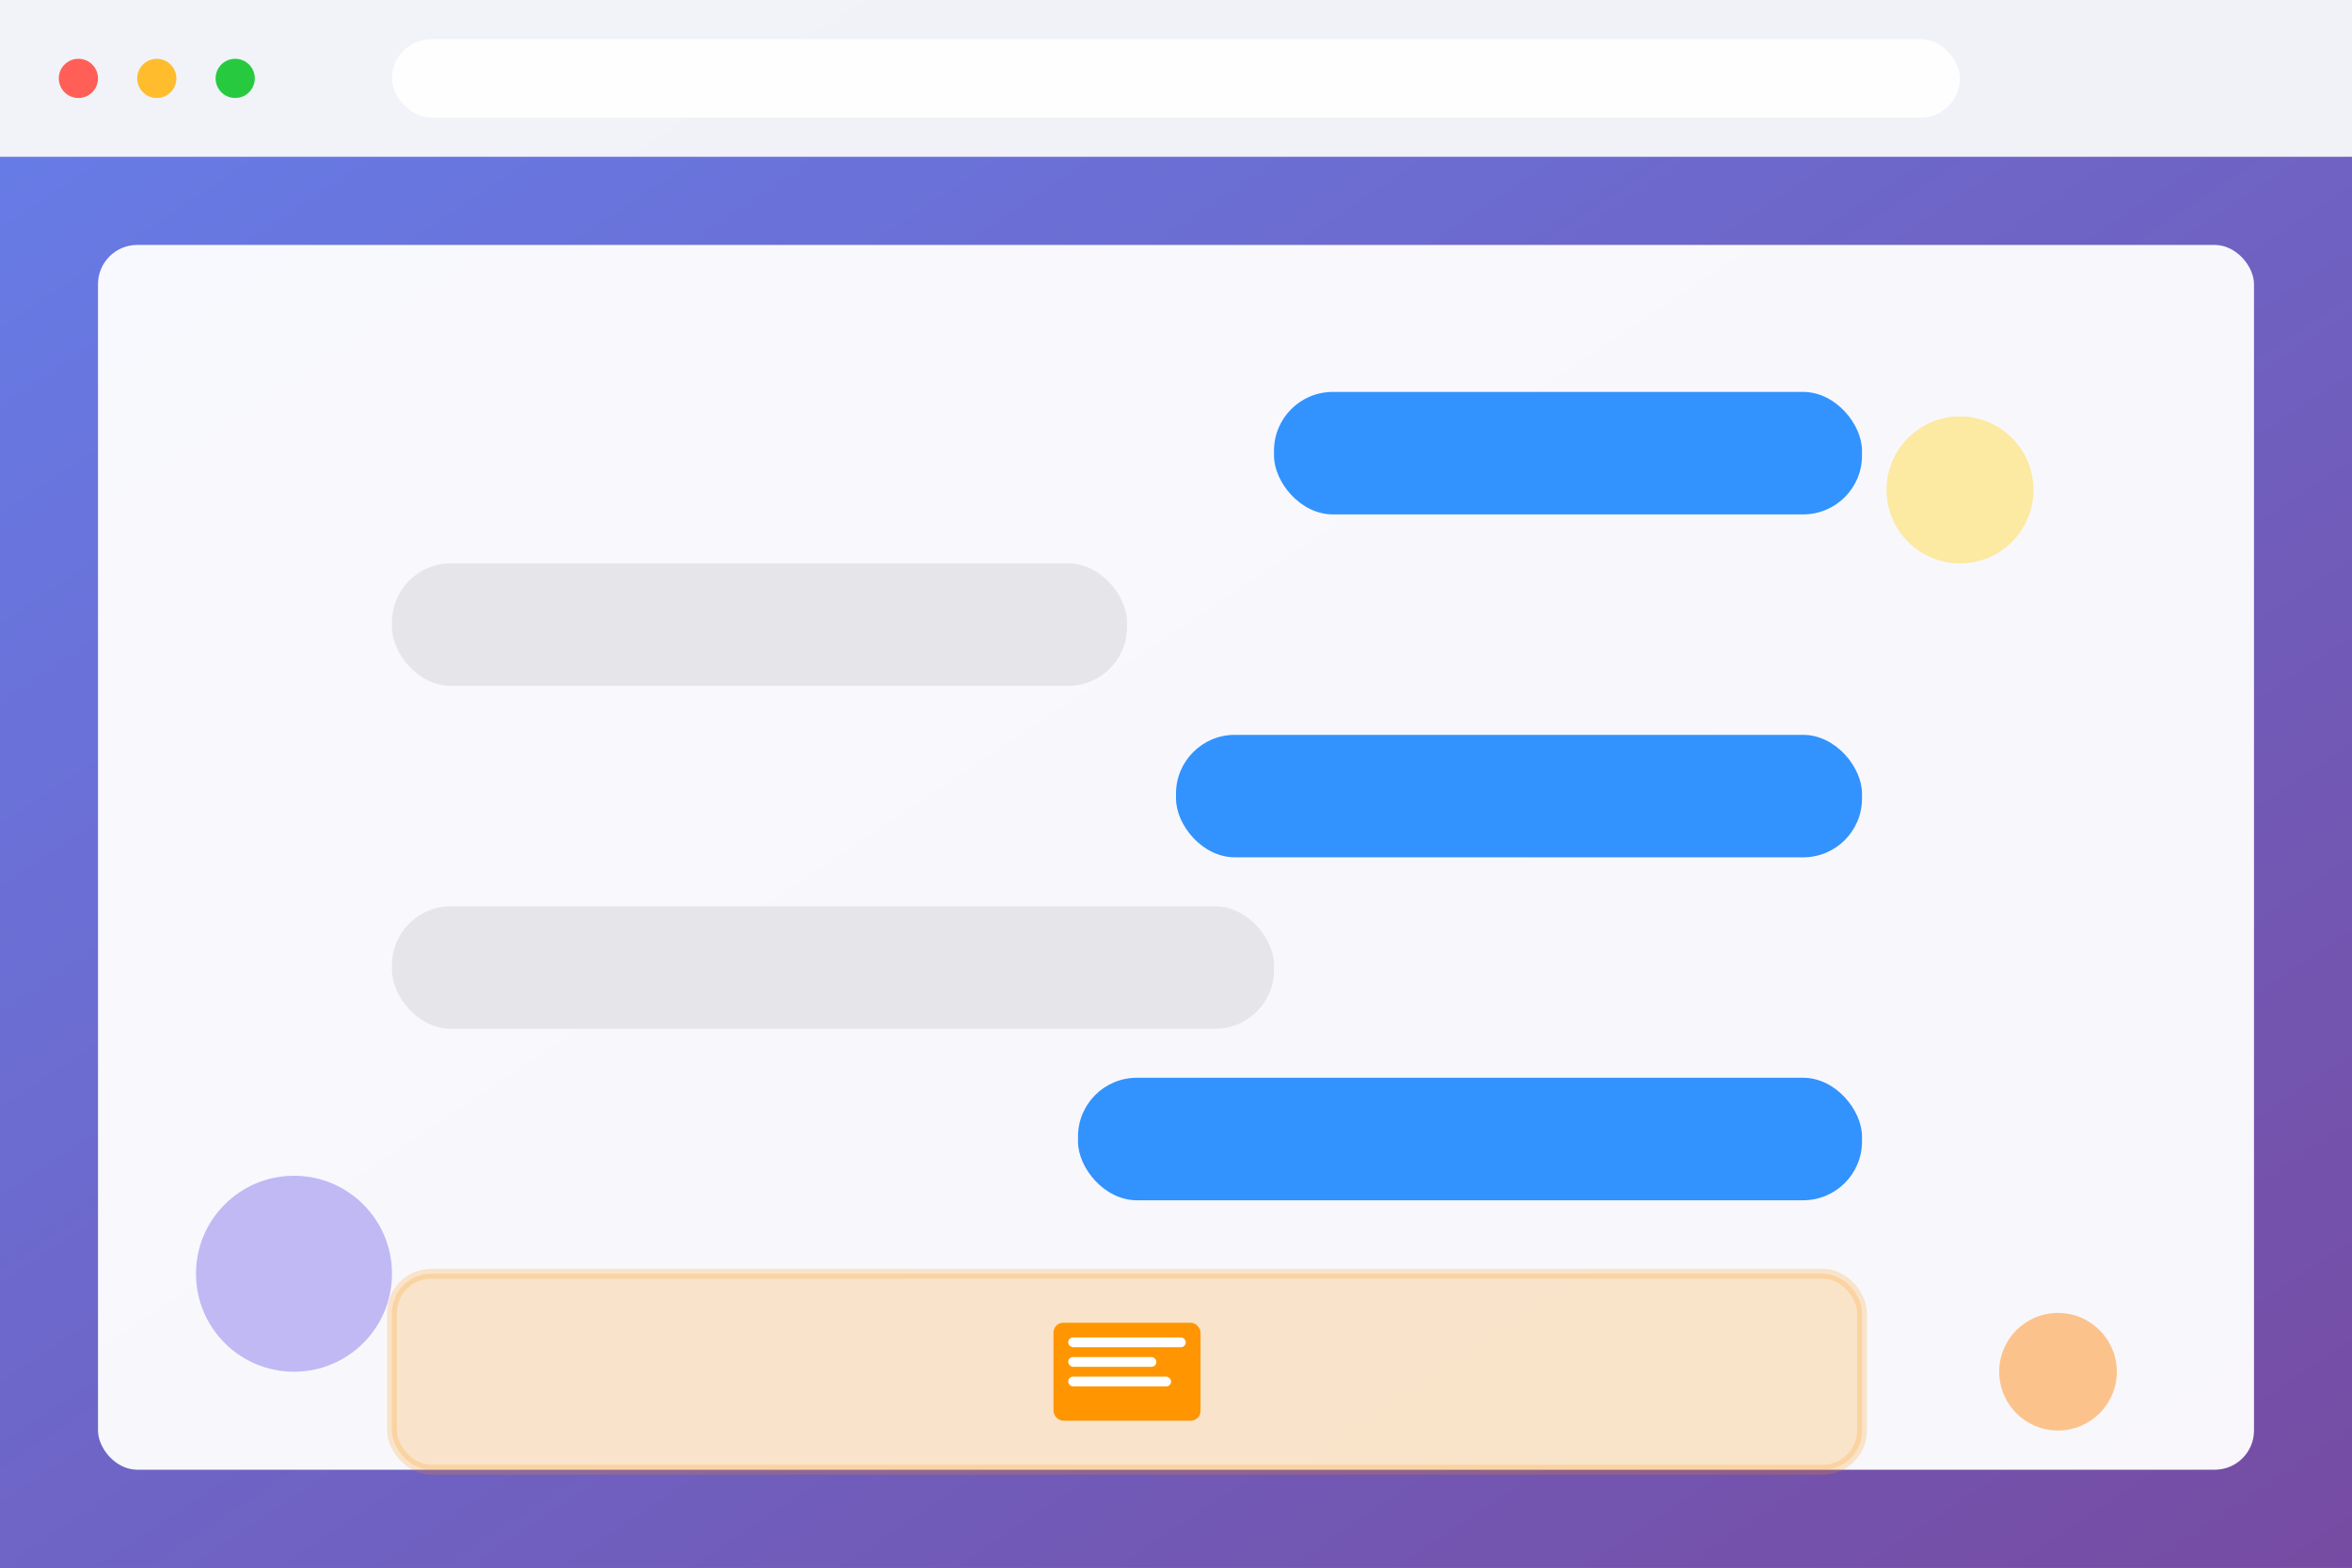 <svg width="480" height="320" viewBox="0 0 480 320" xmlns="http://www.w3.org/2000/svg">
  <rect x="0" y="0" width="480" height="320" fill="#333333" stroke="none"/>
  <!-- 背景渐变 -->
  <defs>
    <linearGradient id="bg3" x1="0%" y1="0%" x2="100%" y2="100%">
      <stop offset="0%" style="stop-color:#667eea;stop-opacity:1" />
      <stop offset="100%" style="stop-color:#764ba2;stop-opacity:1" />
    </linearGradient>
  </defs>
  
  <!-- 背景 -->
  <rect width="480" height="320" fill="url(#bg3)"/>
  
  <!-- 浏览器顶部栏 -->
  <rect width="480" height="32" fill="#f8f9fa" opacity="0.95"/>
  
  <!-- 浏览器控制按钮 -->
  <circle cx="16" cy="16" r="4" fill="#ff5f56"/>
  <circle cx="32" cy="16" r="4" fill="#ffbd2e"/>
  <circle cx="48" cy="16" r="4" fill="#27ca3f"/>
  
  <!-- 地址栏 -->
  <rect x="80" y="8" width="320" height="16" rx="8" fill="#ffffff" opacity="0.9"/>
  
  <!-- 主内容区域 -->
  <rect x="20" y="50" width="440" height="250" rx="8" fill="#ffffff" opacity="0.95"/>
  
  <!-- 聊天气泡界面 -->
  <g transform="translate(60, 80)">
    <!-- 用户消息 1 -->
    <rect x="200" y="0" width="120" height="25" rx="12" fill="#007AFF" opacity="0.8"/>
    
    <!-- AI回复 1 -->
    <rect x="20" y="35" width="150" height="25" rx="12" fill="#E5E5EA"/>
    
    <!-- 用户消息 2 -->
    <rect x="180" y="70" width="140" height="25" rx="12" fill="#007AFF" opacity="0.8"/>
    
    <!-- AI回复 2 -->
    <rect x="20" y="105" width="180" height="25" rx="12" fill="#E5E5EA"/>
    
    <!-- 用户消息 3 -->
    <rect x="160" y="140" width="160" height="25" rx="12" fill="#007AFF" opacity="0.8"/>
    
    <!-- 总结区域 -->
    <rect x="20" y="180" width="300" height="40" rx="8" fill="#FF9500" opacity="0.2" stroke="#FF9500" stroke-width="2"/>
    
    <!-- 总结图标 -->
    <g transform="translate(170, 200)">
      <!-- 文档图标 -->
      <rect x="-15" y="-10" width="30" height="20" rx="2" fill="#FF9500"/>
      <rect x="-12" y="-7" width="24" height="2" rx="1" fill="white"/>
      <rect x="-12" y="-3" width="18" height="2" rx="1" fill="white"/>
      <rect x="-12" y="1" width="21" height="2" rx="1" fill="white"/>
    </g>
  </g>
  
  <!-- 装饰元素 -->
  <circle cx="400" cy="100" r="15" fill="#FFE066" opacity="0.6"/>
  <circle cx="60" cy="260" r="20" fill="#6C5CE7" opacity="0.4"/>
  <circle cx="420" cy="280" r="12" fill="#FF9F43" opacity="0.6"/>
</svg> 